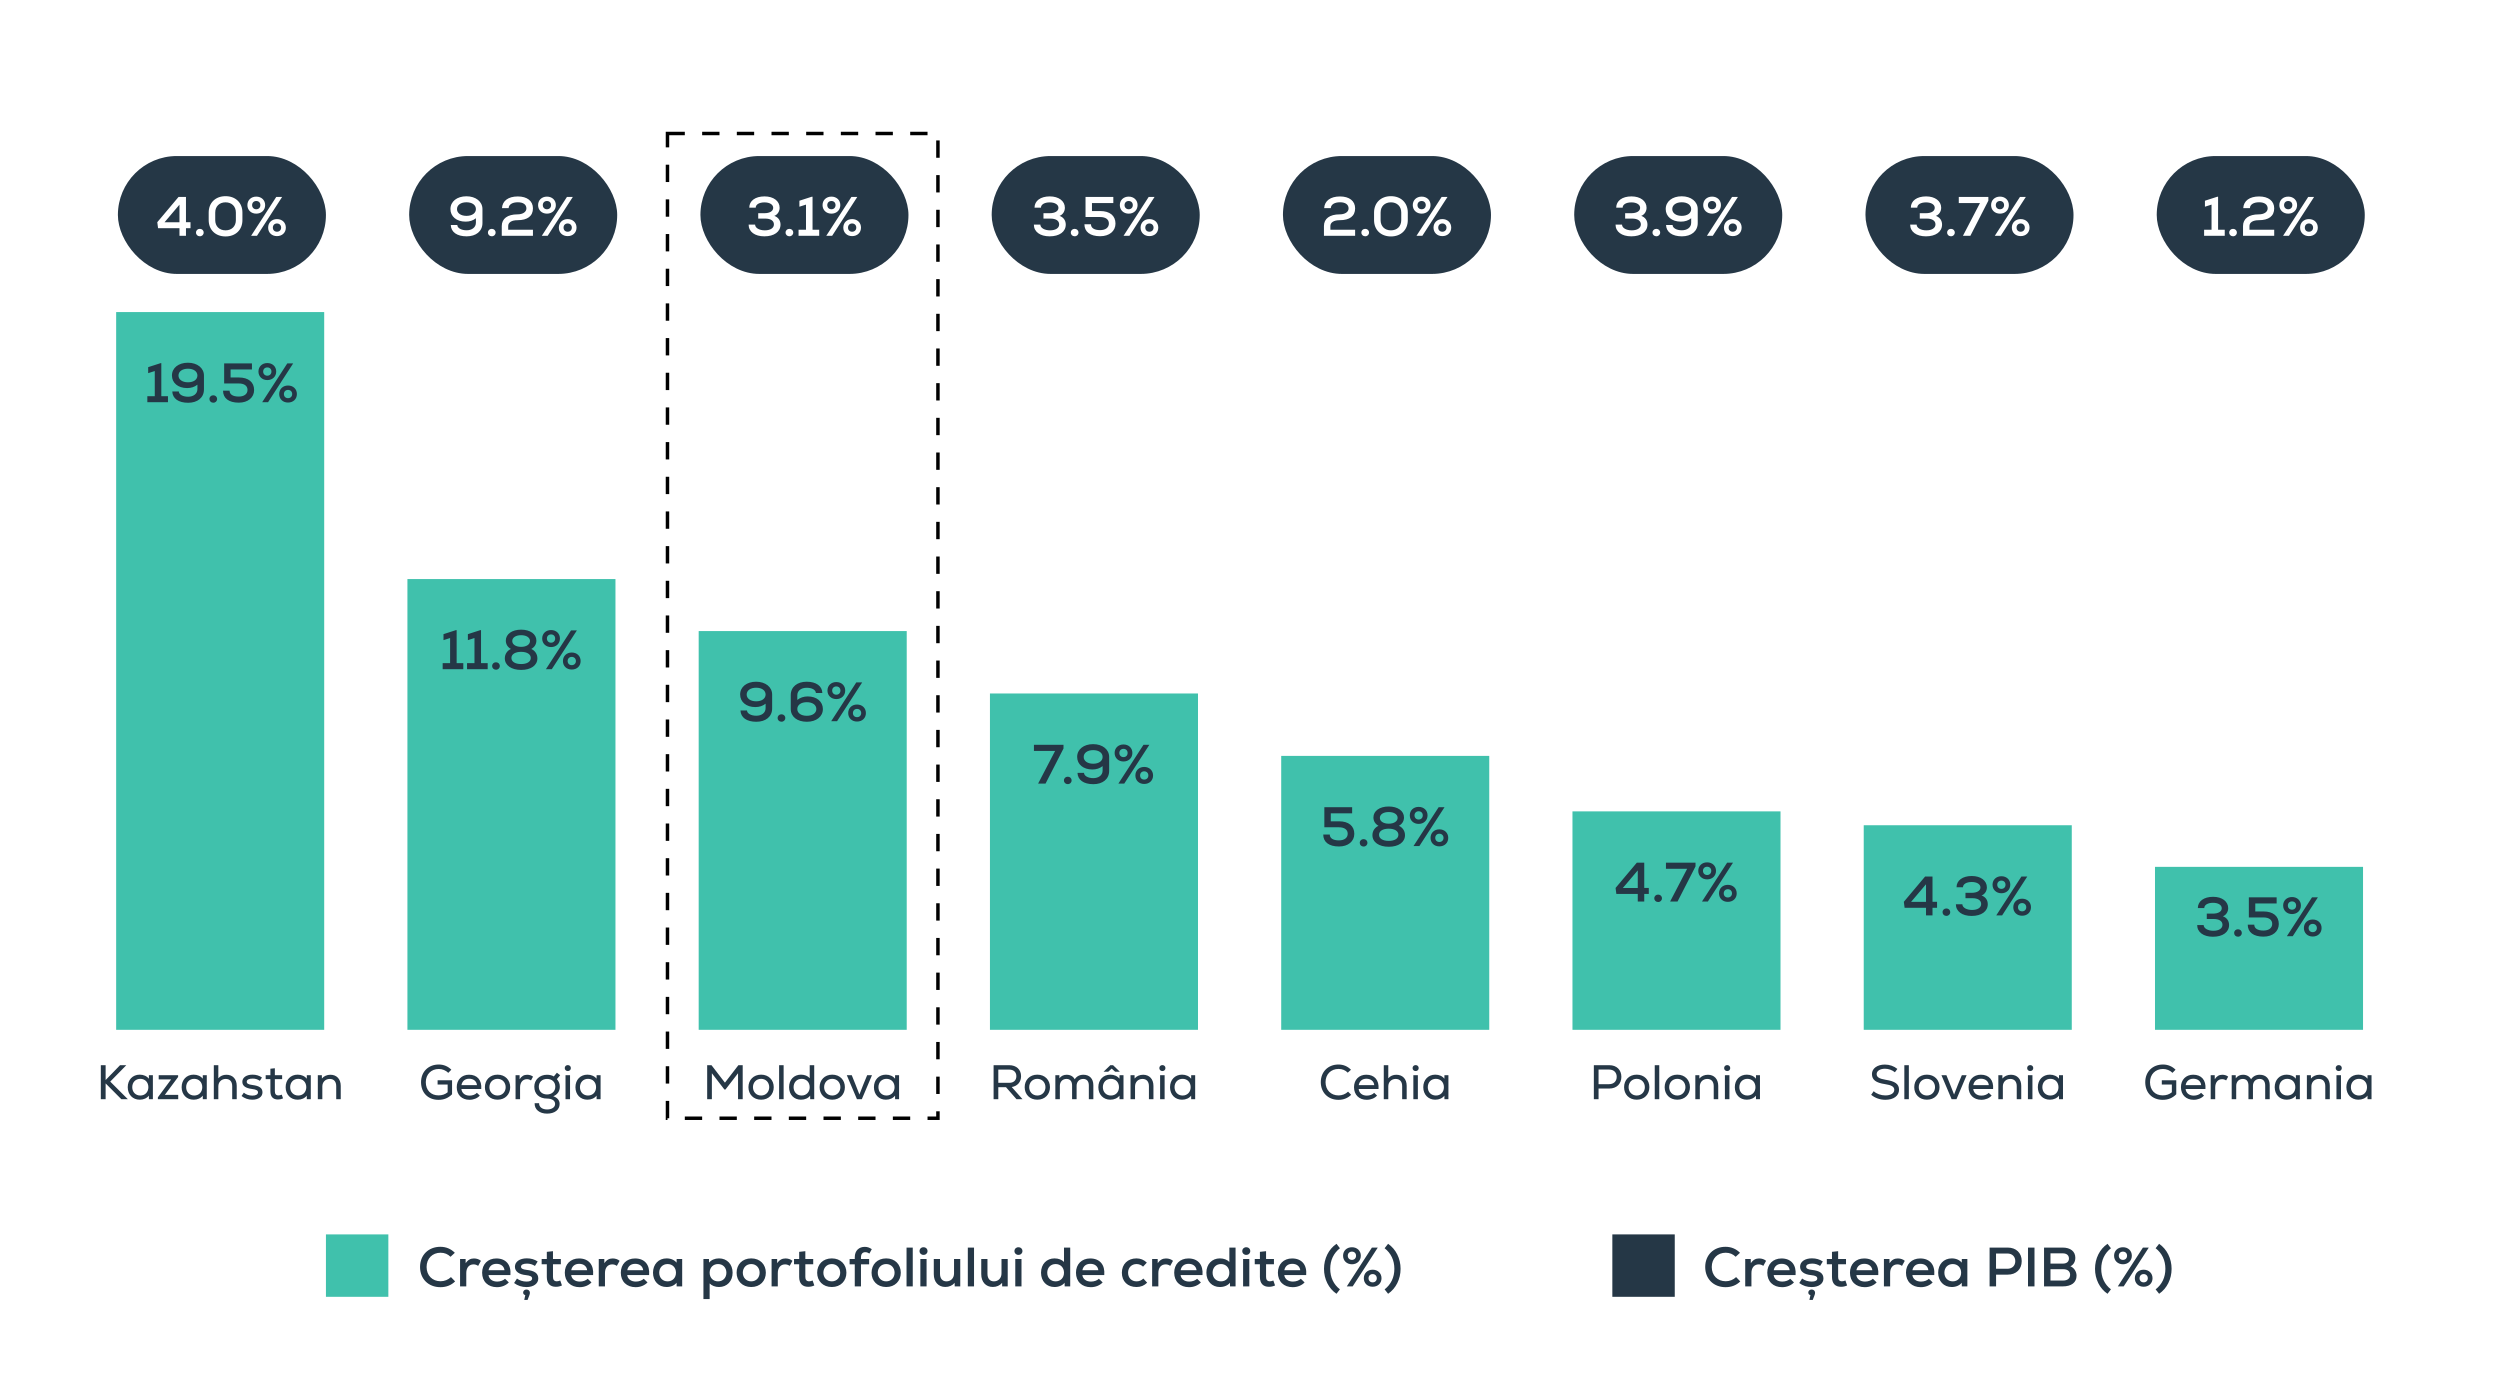 <svg width="721" height="401" viewBox="0 0 721 401" fill="none" xmlns="http://www.w3.org/2000/svg">
<rect width="721" height="401" fill="white"/>
<rect width="60" height="207" transform="translate(33.5 90)" fill="#40C1AC"/>
<path d="M46.524 114.256H48.444V116H42.492V114.256H44.636V107.008L42.732 107.616V105.888L46.3 104.736H46.524V114.256ZM54.196 104.608C56.9 104.608 58.82 106.144 58.82 108.304V112.32C58.82 114.704 56.948 116.16 54.26 116.16C51.476 116.16 49.764 114.944 49.684 112.896H51.572C51.572 113.76 52.724 114.416 54.244 114.416C55.7 114.416 56.932 113.648 56.932 112.224V110.944C56.116 111.6 55.14 111.92 53.956 111.92C51.364 111.92 49.588 110.448 49.588 108.288C49.588 106.112 51.476 104.608 54.196 104.608ZM54.212 110.256C55.844 110.256 56.932 109.472 56.932 108.304C56.932 107.12 55.844 106.336 54.212 106.336C52.58 106.336 51.476 107.12 51.476 108.304C51.476 109.472 52.58 110.256 54.212 110.256ZM61.507 116.144C60.867 116.144 60.403 115.696 60.403 115.072C60.403 114.448 60.867 114 61.507 114C62.147 114 62.611 114.448 62.611 115.072C62.611 115.696 62.147 116.144 61.507 116.144ZM68.869 108.864C71.653 108.864 73.285 110.208 73.285 112.48C73.285 114.656 71.509 116.128 68.869 116.128C65.989 116.128 64.325 114.864 64.325 112.672H66.213C66.213 113.76 67.173 114.368 68.853 114.368C70.421 114.368 71.381 113.632 71.381 112.448C71.381 111.28 70.453 110.592 68.869 110.592H64.645V104.8H72.661V106.56H66.501V108.864H68.869ZM77.097 109.616C75.609 109.616 74.537 108.592 74.537 107.152C74.537 105.712 75.609 104.704 77.097 104.704C78.585 104.704 79.657 105.712 79.657 107.152C79.657 108.592 78.585 109.616 77.097 109.616ZM75.609 116L82.857 104.8H84.553L77.305 116H75.609ZM77.097 108.352C77.801 108.352 78.281 107.856 78.281 107.152C78.281 106.448 77.801 105.968 77.097 105.968C76.393 105.968 75.897 106.448 75.897 107.152C75.897 107.856 76.393 108.352 77.097 108.352ZM83.065 116.096C81.577 116.096 80.521 115.088 80.521 113.648C80.521 112.208 81.577 111.184 83.065 111.184C84.569 111.184 85.625 112.208 85.625 113.648C85.625 115.088 84.569 116.096 83.065 116.096ZM83.065 114.832C83.769 114.832 84.265 114.352 84.265 113.648C84.265 112.944 83.769 112.448 83.065 112.448C82.361 112.448 81.881 112.944 81.881 113.648C81.881 114.352 82.361 114.832 83.065 114.832Z" fill="#253746"/>
<path d="M36.86 317H34.984L30.462 312.45V317H29.076V307.2H30.462V311.484L34.62 307.2H36.426L31.792 311.932L36.86 317ZM42.943 310.084H44.091V317H42.943L42.929 315.978C42.383 316.706 41.431 317.154 40.297 317.154C38.267 317.154 36.839 315.67 36.839 313.542C36.839 311.414 38.267 309.93 40.297 309.93C41.431 309.93 42.383 310.378 42.929 311.106L42.943 310.084ZM40.465 315.95C41.837 315.95 42.789 314.956 42.789 313.542C42.789 312.128 41.837 311.134 40.465 311.134C39.107 311.134 38.141 312.128 38.141 313.542C38.141 314.956 39.107 315.95 40.465 315.95ZM47.533 315.768H51.397V317H45.531V316.468L49.353 311.302H45.769V310.084H51.369V310.602L47.533 315.768ZM58.488 310.084H59.636V317H58.488L58.474 315.978C57.928 316.706 56.976 317.154 55.842 317.154C53.812 317.154 52.384 315.67 52.384 313.542C52.384 311.414 53.812 309.93 55.842 309.93C56.976 309.93 57.928 310.378 58.474 311.106L58.488 310.084ZM56.01 315.95C57.382 315.95 58.334 314.956 58.334 313.542C58.334 312.128 57.382 311.134 56.01 311.134C54.652 311.134 53.686 312.128 53.686 313.542C53.686 314.956 54.652 315.95 56.01 315.95ZM65.304 309.958C67.124 309.958 68.272 311.204 68.272 313.164V317H66.97V313.248C66.97 311.918 66.284 311.162 65.108 311.162C63.848 311.162 62.966 312.072 62.966 313.318V317H61.664V307.2H62.966V310.98C63.54 310.308 64.338 309.958 65.304 309.958ZM72.772 317.154C71.596 317.154 70.559 316.79 69.663 316.09L70.322 315.124C70.924 315.656 71.834 315.978 72.799 315.978C73.793 315.978 74.409 315.628 74.409 315.04C74.409 314.48 73.919 314.214 72.674 314.06C70.811 313.836 69.888 313.15 69.888 311.988C69.888 310.756 71.064 309.93 72.828 309.93C73.877 309.93 74.76 310.196 75.543 310.756L74.942 311.708C74.311 311.26 73.639 311.064 72.883 311.064C71.763 311.064 71.162 311.386 71.162 311.974C71.162 312.492 71.609 312.758 72.785 312.912C74.844 313.178 75.698 313.794 75.698 315.054C75.698 316.3 74.522 317.154 72.772 317.154ZM81.255 315.698L81.633 316.776C81.129 317 80.681 317.098 80.163 317.098C78.707 317.098 77.98 316.258 77.98 314.704V311.218H76.621V310.084H77.98V308.222L79.267 308.082V310.084H81.368V311.218H79.267V314.704C79.267 315.474 79.561 315.922 80.317 315.922C80.612 315.922 80.962 315.824 81.255 315.698ZM88.484 310.084H89.632V317H88.484L88.47 315.978C87.924 316.706 86.972 317.154 85.838 317.154C83.808 317.154 82.38 315.67 82.38 313.542C82.38 311.414 83.808 309.93 85.838 309.93C86.972 309.93 87.924 310.378 88.47 311.106L88.484 310.084ZM86.006 315.95C87.378 315.95 88.33 314.956 88.33 313.542C88.33 312.128 87.378 311.134 86.006 311.134C84.648 311.134 83.682 312.128 83.682 313.542C83.682 314.956 84.648 315.95 86.006 315.95ZM95.3 309.958C97.092 309.958 98.268 311.204 98.268 313.164V317H96.966V313.248C96.966 311.918 96.28 311.162 95.104 311.162C93.844 311.162 92.962 312.072 92.962 313.318V317H91.66V310.084H92.822L92.836 311.05C93.424 310.336 94.292 309.958 95.3 309.958Z" fill="#253746"/>
<rect width="60" height="130" transform="translate(117.5 167)" fill="#40C1AC"/>
<path d="M131.696 191.256H133.616V193H127.664V191.256H129.808V184.008L127.904 184.616V182.888L131.472 181.736H131.696V191.256ZM138.727 191.256H140.647V193H134.695V191.256H136.839V184.008L134.935 184.616V182.888L138.503 181.736H138.727V191.256ZM143.039 193.144C142.399 193.144 141.935 192.696 141.935 192.072C141.935 191.448 142.399 191 143.039 191C143.679 191 144.143 191.448 144.143 192.072C144.143 192.696 143.679 193.144 143.039 193.144ZM153.221 187.16C154.293 187.64 154.981 188.648 154.981 189.864C154.981 191.896 153.125 193.208 150.293 193.208C147.461 193.208 145.589 191.88 145.589 189.864C145.589 188.648 146.277 187.64 147.349 187.16C146.453 186.68 145.877 185.848 145.877 184.744C145.877 182.872 147.653 181.592 150.293 181.592C152.917 181.592 154.693 182.872 154.693 184.744C154.693 185.848 154.117 186.664 153.221 187.16ZM150.293 183.192C148.757 183.192 147.733 183.864 147.733 184.872C147.733 185.864 148.757 186.552 150.293 186.552C151.813 186.552 152.853 185.864 152.853 184.872C152.853 183.864 151.813 183.192 150.293 183.192ZM150.293 191.512C151.989 191.512 153.077 190.84 153.077 189.752C153.077 188.68 151.989 187.992 150.293 187.992C148.581 187.992 147.493 188.68 147.493 189.752C147.493 190.84 148.581 191.512 150.293 191.512ZM158.925 186.616C157.437 186.616 156.365 185.592 156.365 184.152C156.365 182.712 157.437 181.704 158.925 181.704C160.413 181.704 161.485 182.712 161.485 184.152C161.485 185.592 160.413 186.616 158.925 186.616ZM157.437 193L164.685 181.8H166.381L159.133 193H157.437ZM158.925 185.352C159.629 185.352 160.109 184.856 160.109 184.152C160.109 183.448 159.629 182.968 158.925 182.968C158.221 182.968 157.725 183.448 157.725 184.152C157.725 184.856 158.221 185.352 158.925 185.352ZM164.893 193.096C163.405 193.096 162.349 192.088 162.349 190.648C162.349 189.208 163.405 188.184 164.893 188.184C166.397 188.184 167.453 189.208 167.453 190.648C167.453 192.088 166.397 193.096 164.893 193.096ZM164.893 191.832C165.597 191.832 166.093 191.352 166.093 190.648C166.093 189.944 165.597 189.448 164.893 189.448C164.189 189.448 163.709 189.944 163.709 190.648C163.709 191.352 164.189 191.832 164.893 191.832Z" fill="#253746"/>
<path d="M126.203 311.554V312.786H129.101V315.012C128.345 315.628 127.505 315.908 126.469 315.908C124.257 315.908 122.801 314.41 122.801 312.1C122.801 309.846 124.341 308.292 126.553 308.292C127.561 308.292 128.583 308.698 129.283 309.412L130.165 308.502C129.213 307.536 127.939 307.004 126.553 307.004C123.529 307.004 121.429 309.104 121.429 312.1C121.429 315.152 123.445 317.196 126.469 317.196C128.023 317.196 129.283 316.678 130.375 315.586V311.554H126.203ZM135.264 309.944C133.15 309.944 131.722 311.414 131.722 313.542C131.722 315.74 133.178 317.182 135.404 317.182C136.594 317.182 137.714 316.72 138.372 315.964L137.532 315.166C137.126 315.656 136.272 315.978 135.432 315.978C134.102 315.978 133.192 315.25 133.066 314.06H138.792C138.988 311.512 137.644 309.944 135.264 309.944ZM135.306 311.106C136.594 311.106 137.448 311.834 137.56 312.954H133.08C133.29 311.792 134.088 311.106 135.306 311.106ZM143.497 317.154C145.695 317.154 147.137 315.6 147.137 313.542C147.137 311.484 145.695 309.93 143.497 309.93C141.285 309.93 139.843 311.484 139.843 313.542C139.843 315.6 141.285 317.154 143.497 317.154ZM143.497 315.95C142.069 315.95 141.145 314.858 141.145 313.542C141.145 312.226 142.069 311.134 143.497 311.134C144.911 311.134 145.835 312.226 145.835 313.542C145.835 314.858 144.911 315.95 143.497 315.95ZM152.032 309.958C151.108 309.958 150.408 310.378 149.862 311.246L149.848 310.084H148.686V317H149.988V313.598C149.988 312.17 150.772 311.232 151.962 311.232C152.382 311.232 152.746 311.344 153.138 311.596L153.726 310.504C153.32 310.168 152.69 309.958 152.032 309.958ZM161.453 313.402C161.453 312.576 161.215 311.946 160.599 311.218L161.551 310.098L160.613 309.37L159.717 310.448C159.213 310.126 158.527 309.958 157.757 309.958C155.643 309.958 154.089 311.414 154.089 313.402C154.089 315.502 155.531 316.832 157.799 316.832C159.213 316.832 160.095 317.434 160.095 318.372C160.095 319.338 159.171 319.968 157.771 319.968C156.371 319.968 155.433 319.24 155.475 318.162H154.187C154.117 319.954 155.573 321.172 157.771 321.172C159.969 321.172 161.397 320.066 161.397 318.372C161.397 317.336 160.739 316.552 159.563 316.16C160.767 315.684 161.453 314.704 161.453 313.402ZM157.771 315.642C156.343 315.642 155.391 314.746 155.391 313.402C155.391 312.072 156.357 311.162 157.771 311.162C159.213 311.162 160.151 312.058 160.151 313.402C160.151 314.718 159.171 315.642 157.771 315.642ZM163.754 308.894C164.272 308.894 164.636 308.53 164.636 308.04C164.636 307.536 164.272 307.172 163.754 307.172C163.25 307.172 162.872 307.536 162.872 308.04C162.872 308.53 163.25 308.894 163.754 308.894ZM163.096 317H164.398V310.084H163.096V317ZM172.06 310.084L172.046 311.106C171.5 310.378 170.548 309.93 169.414 309.93C167.384 309.93 165.956 311.414 165.956 313.542C165.956 315.67 167.384 317.154 169.414 317.154C170.548 317.154 171.5 316.706 172.046 315.978L172.06 317H173.208V310.084H172.06ZM169.582 315.95C168.224 315.95 167.258 314.956 167.258 313.542C167.258 312.128 168.224 311.134 169.582 311.134C170.954 311.134 171.906 312.128 171.906 313.542C171.906 314.956 170.954 315.95 169.582 315.95Z" fill="#253746"/>
<rect width="60" height="115" transform="translate(201.5 182)" fill="#40C1AC"/>
<path d="M218.063 196.608C220.767 196.608 222.687 198.144 222.687 200.304V204.32C222.687 206.704 220.815 208.16 218.127 208.16C215.343 208.16 213.631 206.944 213.551 204.896H215.439C215.439 205.76 216.591 206.416 218.111 206.416C219.567 206.416 220.799 205.648 220.799 204.224V202.944C219.983 203.6 219.007 203.92 217.823 203.92C215.231 203.92 213.455 202.448 213.455 200.288C213.455 198.112 215.343 196.608 218.063 196.608ZM218.079 202.256C219.711 202.256 220.799 201.472 220.799 200.304C220.799 199.12 219.711 198.336 218.079 198.336C216.447 198.336 215.343 199.12 215.343 200.304C215.343 201.472 216.447 202.256 218.079 202.256ZM225.375 208.144C224.735 208.144 224.271 207.696 224.271 207.072C224.271 206.448 224.735 206 225.375 206C226.015 206 226.479 206.448 226.479 207.072C226.479 207.696 226.015 208.144 225.375 208.144ZM232.951 200.848C235.543 200.848 237.319 202.336 237.319 204.496C237.319 206.656 235.431 208.16 232.711 208.16C229.895 208.16 228.055 206.704 228.055 204.464V200.448C228.055 198.128 229.879 196.608 232.647 196.608C235.383 196.608 237.111 197.856 237.159 199.856H235.303C235.255 198.96 234.183 198.352 232.679 198.352C231.031 198.352 229.943 199.2 229.943 200.512V201.856C230.759 201.2 231.799 200.848 232.951 200.848ZM232.695 206.432C234.343 206.432 235.431 205.648 235.431 204.48C235.431 203.296 234.343 202.512 232.695 202.512C231.031 202.512 229.943 203.296 229.943 204.48C229.943 205.664 231.031 206.432 232.695 206.432ZM241.198 201.616C239.71 201.616 238.638 200.592 238.638 199.152C238.638 197.712 239.71 196.704 241.198 196.704C242.686 196.704 243.758 197.712 243.758 199.152C243.758 200.592 242.686 201.616 241.198 201.616ZM239.71 208L246.958 196.8H248.654L241.406 208H239.71ZM241.198 200.352C241.902 200.352 242.382 199.856 242.382 199.152C242.382 198.448 241.902 197.968 241.198 197.968C240.494 197.968 239.998 198.448 239.998 199.152C239.998 199.856 240.494 200.352 241.198 200.352ZM247.166 208.096C245.678 208.096 244.622 207.088 244.622 205.648C244.622 204.208 245.678 203.184 247.166 203.184C248.67 203.184 249.726 204.208 249.726 205.648C249.726 207.088 248.67 208.096 247.166 208.096ZM247.166 206.832C247.87 206.832 248.366 206.352 248.366 205.648C248.366 204.944 247.87 204.448 247.166 204.448C246.462 204.448 245.982 204.944 245.982 205.648C245.982 206.352 246.462 206.832 247.166 206.832Z" fill="#253746"/>
<path d="M212.949 307.2L209.071 312.24L205.193 307.2H203.947V317H205.305V309.524L208.917 314.214H209.225L212.851 309.524V317H214.195V307.2H212.949ZM219.506 317.154C221.704 317.154 223.146 315.6 223.146 313.542C223.146 311.484 221.704 309.93 219.506 309.93C217.294 309.93 215.852 311.484 215.852 313.542C215.852 315.6 217.294 317.154 219.506 317.154ZM219.506 315.95C218.078 315.95 217.154 314.858 217.154 313.542C217.154 312.226 218.078 311.134 219.506 311.134C220.92 311.134 221.844 312.226 221.844 313.542C221.844 314.858 220.92 315.95 219.506 315.95ZM224.695 317H225.997V307.2H224.695V317ZM233.519 307.2V310.952C232.973 310.308 232.063 309.93 230.999 309.93C229.011 309.93 227.569 311.358 227.569 313.542C227.569 315.726 229.011 317.154 230.999 317.154C232.147 317.154 233.113 316.706 233.645 315.978L233.659 317H234.821V307.2H233.519ZM231.195 315.95C229.837 315.95 228.871 314.956 228.871 313.542C228.871 312.128 229.837 311.134 231.195 311.134C232.553 311.134 233.519 312.128 233.519 313.542C233.519 314.956 232.553 315.95 231.195 315.95ZM240.027 317.154C242.225 317.154 243.667 315.6 243.667 313.542C243.667 311.484 242.225 309.93 240.027 309.93C237.815 309.93 236.373 311.484 236.373 313.542C236.373 315.6 237.815 317.154 240.027 317.154ZM240.027 315.95C238.599 315.95 237.675 314.858 237.675 313.542C237.675 312.226 238.599 311.134 240.027 311.134C241.441 311.134 242.365 312.226 242.365 313.542C242.365 314.858 241.441 315.95 240.027 315.95ZM250.095 310.084L249.045 312.618L247.855 315.656L246.665 312.618L245.643 310.084H244.215L247.141 317H248.555L251.481 310.084H250.095ZM258.145 310.084L258.131 311.106C257.585 310.378 256.633 309.93 255.499 309.93C253.469 309.93 252.041 311.414 252.041 313.542C252.041 315.67 253.469 317.154 255.499 317.154C256.633 317.154 257.585 316.706 258.131 315.978L258.145 317H259.293V310.084H258.145ZM255.667 315.95C254.309 315.95 253.343 314.956 253.343 313.542C253.343 312.128 254.309 311.134 255.667 311.134C257.039 311.134 257.991 312.128 257.991 313.542C257.991 314.956 257.039 315.95 255.667 315.95Z" fill="#253746"/>
<rect width="60" height="97" transform="translate(285.5 200)" fill="#40C1AC"/>
<path d="M298.186 214.8H306.714V215.872L301.53 226H299.386L304.298 216.56H298.186V214.8ZM307.945 226.144C307.305 226.144 306.841 225.696 306.841 225.072C306.841 224.448 307.305 224 307.945 224C308.585 224 309.049 224.448 309.049 225.072C309.049 225.696 308.585 226.144 307.945 226.144ZM315.258 214.608C317.962 214.608 319.882 216.144 319.882 218.304V222.32C319.882 224.704 318.01 226.16 315.322 226.16C312.538 226.16 310.826 224.944 310.746 222.896H312.634C312.634 223.76 313.786 224.416 315.306 224.416C316.762 224.416 317.994 223.648 317.994 222.224V220.944C317.178 221.6 316.202 221.92 315.018 221.92C312.426 221.92 310.65 220.448 310.65 218.288C310.65 216.112 312.538 214.608 315.258 214.608ZM315.274 220.256C316.906 220.256 317.994 219.472 317.994 218.304C317.994 217.12 316.906 216.336 315.274 216.336C313.642 216.336 312.538 217.12 312.538 218.304C312.538 219.472 313.642 220.256 315.274 220.256ZM324.018 219.616C322.53 219.616 321.458 218.592 321.458 217.152C321.458 215.712 322.53 214.704 324.018 214.704C325.506 214.704 326.578 215.712 326.578 217.152C326.578 218.592 325.506 219.616 324.018 219.616ZM322.53 226L329.778 214.8H331.474L324.226 226H322.53ZM324.018 218.352C324.722 218.352 325.202 217.856 325.202 217.152C325.202 216.448 324.722 215.968 324.018 215.968C323.314 215.968 322.818 216.448 322.818 217.152C322.818 217.856 323.314 218.352 324.018 218.352ZM329.986 226.096C328.498 226.096 327.442 225.088 327.442 223.648C327.442 222.208 328.498 221.184 329.986 221.184C331.49 221.184 332.546 222.208 332.546 223.648C332.546 225.088 331.49 226.096 329.986 226.096ZM329.986 224.832C330.69 224.832 331.186 224.352 331.186 223.648C331.186 222.944 330.69 222.448 329.986 222.448C329.282 222.448 328.802 222.944 328.802 223.648C328.802 224.352 329.282 224.832 329.986 224.832Z" fill="#253746"/>
<path d="M293.146 317L290.136 313.556H287.91V317H286.552V307.2H291.06C293.118 307.2 294.476 308.46 294.476 310.378C294.476 312.058 293.426 313.234 291.788 313.5L294.882 317H293.146ZM291.088 308.474H287.91V312.282H291.088C292.348 312.282 293.118 311.554 293.118 310.378C293.118 309.216 292.348 308.474 291.088 308.474ZM299.172 317.154C296.96 317.154 295.518 315.6 295.518 313.542C295.518 311.484 296.96 309.93 299.172 309.93C301.37 309.93 302.812 311.484 302.812 313.542C302.812 315.6 301.37 317.154 299.172 317.154ZM299.172 315.95C300.586 315.95 301.51 314.858 301.51 313.542C301.51 312.226 300.586 311.134 299.172 311.134C297.744 311.134 296.82 312.226 296.82 313.542C296.82 314.858 297.744 315.95 299.172 315.95ZM312.453 309.958C314.231 309.958 315.323 311.092 315.323 312.982V317H314.021V313.066C314.021 311.834 313.447 311.162 312.397 311.162C311.263 311.162 310.493 311.974 310.493 313.15V317H309.191V313.066C309.191 311.834 308.617 311.162 307.567 311.162C306.447 311.162 305.663 311.974 305.663 313.15V317H304.361V310.084H305.523L305.537 310.98C306.055 310.294 306.755 309.958 307.637 309.958C308.687 309.958 309.541 310.448 309.947 311.274C310.493 310.406 311.361 309.958 312.453 309.958ZM320.614 308.18L319.606 309.09H318.262L320.222 307.2H321.006L322.966 309.09H321.608L320.614 308.18ZM322.868 310.084H324.016V317H322.868L322.854 315.978C322.308 316.706 321.356 317.154 320.222 317.154C318.192 317.154 316.764 315.67 316.764 313.542C316.764 311.414 318.192 309.93 320.222 309.93C321.356 309.93 322.308 310.378 322.854 311.106L322.868 310.084ZM320.39 315.95C321.762 315.95 322.714 314.956 322.714 313.542C322.714 312.128 321.762 311.134 320.39 311.134C319.032 311.134 318.066 312.128 318.066 313.542C318.066 314.956 319.032 315.95 320.39 315.95ZM329.684 309.958C331.476 309.958 332.652 311.204 332.652 313.164V317H331.35V313.248C331.35 311.918 330.664 311.162 329.488 311.162C328.228 311.162 327.346 312.072 327.346 313.318V317H326.044V310.084H327.206L327.22 311.05C327.808 310.336 328.676 309.958 329.684 309.958ZM335.233 308.894C334.729 308.894 334.351 308.53 334.351 308.04C334.351 307.536 334.729 307.172 335.233 307.172C335.751 307.172 336.115 307.536 336.115 308.04C336.115 308.53 335.751 308.894 335.233 308.894ZM334.575 317V310.084H335.877V317H334.575ZM343.54 310.084H344.688V317H343.54L343.526 315.978C342.98 316.706 342.028 317.154 340.894 317.154C338.864 317.154 337.436 315.67 337.436 313.542C337.436 311.414 338.864 309.93 340.894 309.93C342.028 309.93 342.98 310.378 343.526 311.106L343.54 310.084ZM341.062 315.95C342.434 315.95 343.386 314.956 343.386 313.542C343.386 312.128 342.434 311.134 341.062 311.134C339.704 311.134 338.738 312.128 338.738 313.542C338.738 314.956 339.704 315.95 341.062 315.95Z" fill="#253746"/>
<rect width="60" height="79" transform="translate(369.5 218)" fill="#40C1AC"/>
<path d="M386.165 236.864C388.949 236.864 390.581 238.208 390.581 240.48C390.581 242.656 388.805 244.128 386.165 244.128C383.285 244.128 381.621 242.864 381.621 240.672H383.509C383.509 241.76 384.469 242.368 386.149 242.368C387.717 242.368 388.677 241.632 388.677 240.448C388.677 239.28 387.749 238.592 386.165 238.592H381.941V232.8H389.957V234.56H383.797V236.864H386.165ZM393.257 244.144C392.617 244.144 392.153 243.696 392.153 243.072C392.153 242.448 392.617 242 393.257 242C393.897 242 394.361 242.448 394.361 243.072C394.361 243.696 393.897 244.144 393.257 244.144ZM403.44 238.16C404.512 238.64 405.2 239.648 405.2 240.864C405.2 242.896 403.344 244.208 400.512 244.208C397.68 244.208 395.808 242.88 395.808 240.864C395.808 239.648 396.496 238.64 397.568 238.16C396.672 237.68 396.096 236.848 396.096 235.744C396.096 233.872 397.872 232.592 400.512 232.592C403.136 232.592 404.912 233.872 404.912 235.744C404.912 236.848 404.336 237.664 403.44 238.16ZM400.512 234.192C398.976 234.192 397.952 234.864 397.952 235.872C397.952 236.864 398.976 237.552 400.512 237.552C402.032 237.552 403.072 236.864 403.072 235.872C403.072 234.864 402.032 234.192 400.512 234.192ZM400.512 242.512C402.208 242.512 403.296 241.84 403.296 240.752C403.296 239.68 402.208 238.992 400.512 238.992C398.8 238.992 397.712 239.68 397.712 240.752C397.712 241.84 398.8 242.512 400.512 242.512ZM409.143 237.616C407.655 237.616 406.583 236.592 406.583 235.152C406.583 233.712 407.655 232.704 409.143 232.704C410.631 232.704 411.703 233.712 411.703 235.152C411.703 236.592 410.631 237.616 409.143 237.616ZM407.655 244L414.903 232.8H416.599L409.351 244H407.655ZM409.143 236.352C409.847 236.352 410.327 235.856 410.327 235.152C410.327 234.448 409.847 233.968 409.143 233.968C408.439 233.968 407.943 234.448 407.943 235.152C407.943 235.856 408.439 236.352 409.143 236.352ZM415.111 244.096C413.623 244.096 412.567 243.088 412.567 241.648C412.567 240.208 413.623 239.184 415.111 239.184C416.615 239.184 417.671 240.208 417.671 241.648C417.671 243.088 416.615 244.096 415.111 244.096ZM415.111 242.832C415.815 242.832 416.311 242.352 416.311 241.648C416.311 240.944 415.815 240.448 415.111 240.448C414.407 240.448 413.927 240.944 413.927 241.648C413.927 242.352 414.407 242.832 415.111 242.832Z" fill="#253746"/>
<path d="M386.011 317.196C383.015 317.196 380.915 315.082 380.915 312.1C380.915 309.118 383.015 307.004 386.011 307.004C387.411 307.004 388.657 307.522 389.623 308.516L388.685 309.356C387.999 308.642 387.103 308.278 386.053 308.278C383.827 308.278 382.287 309.832 382.287 312.1C382.287 314.368 383.827 315.922 386.053 315.922C387.075 315.922 388.069 315.53 388.783 314.83L389.679 315.74C388.713 316.692 387.467 317.196 386.011 317.196ZM394.038 309.944C396.418 309.944 397.762 311.512 397.566 314.06H391.84C391.966 315.25 392.876 315.978 394.206 315.978C395.046 315.978 395.9 315.656 396.306 315.166L397.146 315.964C396.488 316.72 395.368 317.182 394.178 317.182C391.952 317.182 390.496 315.74 390.496 313.542C390.496 311.414 391.924 309.944 394.038 309.944ZM394.08 311.106C392.862 311.106 392.064 311.792 391.854 312.954H396.334C396.222 311.834 395.368 311.106 394.08 311.106ZM402.719 309.958C404.539 309.958 405.687 311.204 405.687 313.164V317H404.385V313.248C404.385 311.918 403.699 311.162 402.523 311.162C401.263 311.162 400.381 312.072 400.381 313.318V317H399.079V307.2H400.381V310.98C400.955 310.308 401.753 309.958 402.719 309.958ZM408.269 308.894C407.765 308.894 407.387 308.53 407.387 308.04C407.387 307.536 407.765 307.172 408.269 307.172C408.787 307.172 409.151 307.536 409.151 308.04C409.151 308.53 408.787 308.894 408.269 308.894ZM407.611 317V310.084H408.913V317H407.611ZM416.575 310.084H417.723V317H416.575L416.561 315.978C416.015 316.706 415.063 317.154 413.929 317.154C411.899 317.154 410.471 315.67 410.471 313.542C410.471 311.414 411.899 309.93 413.929 309.93C415.063 309.93 416.015 310.378 416.561 311.106L416.575 310.084ZM414.097 315.95C415.469 315.95 416.421 314.956 416.421 313.542C416.421 312.128 415.469 311.134 414.097 311.134C412.739 311.134 411.773 312.128 411.773 313.542C411.773 314.956 412.739 315.95 414.097 315.95Z" fill="#253746"/>
<rect width="60" height="63" transform="translate(453.5 234)" fill="#40C1AC"/>
<path d="M475.514 256.08V257.808H474.202V260H472.33V257.808H466.154L465.93 256.08L472.058 248.8H474.202V256.08H475.514ZM472.33 251.024L468.026 256.096H472.33V251.024ZM478.203 260.144C477.563 260.144 477.099 259.696 477.099 259.072C477.099 258.448 477.563 258 478.203 258C478.843 258 479.307 258.448 479.307 259.072C479.307 259.696 478.843 260.144 478.203 260.144ZM480.46 248.8H488.988V249.872L483.804 260H481.66L486.572 250.56H480.46V248.8ZM492.339 253.616C490.851 253.616 489.779 252.592 489.779 251.152C489.779 249.712 490.851 248.704 492.339 248.704C493.827 248.704 494.899 249.712 494.899 251.152C494.899 252.592 493.827 253.616 492.339 253.616ZM490.851 260L498.099 248.8H499.795L492.547 260H490.851ZM492.339 252.352C493.043 252.352 493.523 251.856 493.523 251.152C493.523 250.448 493.043 249.968 492.339 249.968C491.635 249.968 491.139 250.448 491.139 251.152C491.139 251.856 491.635 252.352 492.339 252.352ZM498.307 260.096C496.819 260.096 495.763 259.088 495.763 257.648C495.763 256.208 496.819 255.184 498.307 255.184C499.811 255.184 500.867 256.208 500.867 257.648C500.867 259.088 499.811 260.096 498.307 260.096ZM498.307 258.832C499.011 258.832 499.507 258.352 499.507 257.648C499.507 256.944 499.011 256.448 498.307 256.448C497.603 256.448 497.123 256.944 497.123 257.648C497.123 258.352 497.603 258.832 498.307 258.832Z" fill="#253746"/>
<path d="M464.131 307.2C466.245 307.2 467.603 308.558 467.603 310.56C467.603 312.576 466.245 313.934 464.131 313.934H461.023V317H459.665V307.2H464.131ZM464.061 312.674C465.405 312.674 466.259 311.834 466.259 310.56C466.259 309.286 465.405 308.46 464.061 308.46H461.023V312.674H464.061ZM472.039 317.154C469.827 317.154 468.385 315.6 468.385 313.542C468.385 311.484 469.827 309.93 472.039 309.93C474.237 309.93 475.679 311.484 475.679 313.542C475.679 315.6 474.237 317.154 472.039 317.154ZM472.039 315.95C473.453 315.95 474.377 314.858 474.377 313.542C474.377 312.226 473.453 311.134 472.039 311.134C470.611 311.134 469.687 312.226 469.687 313.542C469.687 314.858 470.611 315.95 472.039 315.95ZM477.228 317V307.2H478.53V317H477.228ZM483.742 317.154C481.53 317.154 480.088 315.6 480.088 313.542C480.088 311.484 481.53 309.93 483.742 309.93C485.94 309.93 487.382 311.484 487.382 313.542C487.382 315.6 485.94 317.154 483.742 317.154ZM483.742 315.95C485.156 315.95 486.08 314.858 486.08 313.542C486.08 312.226 485.156 311.134 483.742 311.134C482.314 311.134 481.39 312.226 481.39 313.542C481.39 314.858 482.314 315.95 483.742 315.95ZM492.571 309.958C494.363 309.958 495.539 311.204 495.539 313.164V317H494.237V313.248C494.237 311.918 493.551 311.162 492.375 311.162C491.115 311.162 490.233 312.072 490.233 313.318V317H488.931V310.084H490.093L490.107 311.05C490.695 310.336 491.563 309.958 492.571 309.958ZM498.12 308.894C497.616 308.894 497.238 308.53 497.238 308.04C497.238 307.536 497.616 307.172 498.12 307.172C498.638 307.172 499.002 307.536 499.002 308.04C499.002 308.53 498.638 308.894 498.12 308.894ZM497.462 317V310.084H498.764V317H497.462ZM506.426 310.084H507.574V317H506.426L506.412 315.978C505.866 316.706 504.914 317.154 503.78 317.154C501.75 317.154 500.322 315.67 500.322 313.542C500.322 311.414 501.75 309.93 503.78 309.93C504.914 309.93 505.866 310.378 506.412 311.106L506.426 310.084ZM503.948 315.95C505.32 315.95 506.272 314.956 506.272 313.542C506.272 312.128 505.32 311.134 503.948 311.134C502.59 311.134 501.624 312.128 501.624 313.542C501.624 314.956 502.59 315.95 503.948 315.95Z" fill="#253746"/>
<rect width="60" height="59" transform="translate(537.5 238)" fill="#40C1AC"/>
<path d="M558.647 260.08V261.808H557.335V264H555.463V261.808H549.287L549.063 260.08L555.191 252.8H557.335V260.08H558.647ZM555.463 255.024L551.159 260.096H555.463V255.024ZM561.336 264.144C560.696 264.144 560.232 263.696 560.232 263.072C560.232 262.448 560.696 262 561.336 262C561.976 262 562.44 262.448 562.44 263.072C562.44 263.696 561.976 264.144 561.336 264.144ZM571.481 258.256C572.601 258.656 573.273 259.568 573.273 260.768C573.273 262.832 571.449 264.16 568.617 264.16C565.865 264.16 564.073 262.832 564.073 260.784H565.945C565.945 261.728 567.145 262.432 568.745 262.432C570.297 262.432 571.369 261.792 571.369 260.72C571.369 259.648 570.425 259.04 568.825 259.04H566.841V257.488H568.617C570.153 257.488 571.161 256.896 571.161 255.936C571.161 255.008 570.153 254.368 568.649 254.368C567.129 254.368 566.121 254.976 566.121 255.888H564.265C564.265 253.92 565.993 252.64 568.665 252.64C571.241 252.64 573.017 253.968 573.017 255.92C573.017 256.992 572.377 257.936 571.481 258.256ZM577.206 257.616C575.718 257.616 574.646 256.592 574.646 255.152C574.646 253.712 575.718 252.704 577.206 252.704C578.694 252.704 579.766 253.712 579.766 255.152C579.766 256.592 578.694 257.616 577.206 257.616ZM575.718 264L582.966 252.8H584.662L577.414 264H575.718ZM577.206 256.352C577.91 256.352 578.39 255.856 578.39 255.152C578.39 254.448 577.91 253.968 577.206 253.968C576.502 253.968 576.006 254.448 576.006 255.152C576.006 255.856 576.502 256.352 577.206 256.352ZM583.174 264.096C581.686 264.096 580.63 263.088 580.63 261.648C580.63 260.208 581.686 259.184 583.174 259.184C584.678 259.184 585.734 260.208 585.734 261.648C585.734 263.088 584.678 264.096 583.174 264.096ZM583.174 262.832C583.878 262.832 584.374 262.352 584.374 261.648C584.374 260.944 583.878 260.448 583.174 260.448C582.47 260.448 581.99 260.944 581.99 261.648C581.99 262.352 582.47 262.832 583.174 262.832Z" fill="#253746"/>
<path d="M543.733 317.182C542.235 317.182 540.737 316.664 539.645 315.74L540.373 314.704C541.157 315.446 542.473 315.922 543.733 315.922C545.301 315.922 546.309 315.292 546.309 314.312C546.309 313.416 545.525 312.94 543.635 312.66C540.975 312.268 539.869 311.414 539.869 309.734C539.869 308.152 541.409 307.018 543.607 307.018C544.937 307.018 546.225 307.48 547.205 308.278L546.491 309.244C545.693 308.586 544.643 308.222 543.621 308.222C542.207 308.222 541.227 308.866 541.227 309.762C541.227 310.63 541.955 311.106 543.775 311.4C546.589 311.848 547.681 312.632 547.681 314.27C547.681 316.034 546.127 317.182 543.733 317.182ZM549.21 317V307.2H550.512V317H549.21ZM555.724 317.154C553.512 317.154 552.07 315.6 552.07 313.542C552.07 311.484 553.512 309.93 555.724 309.93C557.922 309.93 559.364 311.484 559.364 313.542C559.364 315.6 557.922 317.154 555.724 317.154ZM555.724 315.95C557.138 315.95 558.062 314.858 558.062 313.542C558.062 312.226 557.138 311.134 555.724 311.134C554.296 311.134 553.372 312.226 553.372 313.542C553.372 314.858 554.296 315.95 555.724 315.95ZM565.792 310.084H567.178L564.252 317H562.838L559.912 310.084H561.34L562.362 312.618L563.552 315.656L564.742 312.618L565.792 310.084ZM571.28 309.944C573.66 309.944 575.004 311.512 574.808 314.06H569.082C569.208 315.25 570.118 315.978 571.448 315.978C572.288 315.978 573.142 315.656 573.548 315.166L574.388 315.964C573.73 316.72 572.61 317.182 571.42 317.182C569.194 317.182 567.738 315.74 567.738 313.542C567.738 311.414 569.166 309.944 571.28 309.944ZM571.322 311.106C570.104 311.106 569.306 311.792 569.096 312.954H573.576C573.464 311.834 572.61 311.106 571.322 311.106ZM579.961 309.958C581.753 309.958 582.929 311.204 582.929 313.164V317H581.627V313.248C581.627 311.918 580.941 311.162 579.765 311.162C578.505 311.162 577.623 312.072 577.623 313.318V317H576.321V310.084H577.483L577.497 311.05C578.085 310.336 578.953 309.958 579.961 309.958ZM585.511 308.894C585.007 308.894 584.629 308.53 584.629 308.04C584.629 307.536 585.007 307.172 585.511 307.172C586.029 307.172 586.393 307.536 586.393 308.04C586.393 308.53 586.029 308.894 585.511 308.894ZM584.853 317V310.084H586.155V317H584.853ZM593.817 310.084H594.965V317H593.817L593.803 315.978C593.257 316.706 592.305 317.154 591.171 317.154C589.141 317.154 587.713 315.67 587.713 313.542C587.713 311.414 589.141 309.93 591.171 309.93C592.305 309.93 593.257 310.378 593.803 311.106L593.817 310.084ZM591.339 315.95C592.711 315.95 593.663 314.956 593.663 313.542C593.663 312.128 592.711 311.134 591.339 311.134C589.981 311.134 589.015 312.128 589.015 313.542C589.015 314.956 589.981 315.95 591.339 315.95Z" fill="#253746"/>
<rect width="60" height="47" transform="translate(621.5 250)" fill="#40C1AC"/>
<path d="M641.074 264.256C642.194 264.656 642.866 265.568 642.866 266.768C642.866 268.832 641.042 270.16 638.21 270.16C635.458 270.16 633.666 268.832 633.666 266.784H635.538C635.538 267.728 636.738 268.432 638.338 268.432C639.89 268.432 640.962 267.792 640.962 266.72C640.962 265.648 640.018 265.04 638.418 265.04H636.434V263.488H638.21C639.746 263.488 640.754 262.896 640.754 261.936C640.754 261.008 639.746 260.368 638.242 260.368C636.722 260.368 635.714 260.976 635.714 261.888H633.858C633.858 259.92 635.586 258.64 638.258 258.64C640.834 258.64 642.61 259.968 642.61 261.92C642.61 262.992 641.97 263.936 641.074 264.256ZM645.429 270.144C644.789 270.144 644.325 269.696 644.325 269.072C644.325 268.448 644.789 268 645.429 268C646.069 268 646.533 268.448 646.533 269.072C646.533 269.696 646.069 270.144 645.429 270.144ZM652.79 262.864C655.574 262.864 657.206 264.208 657.206 266.48C657.206 268.656 655.43 270.128 652.79 270.128C649.91 270.128 648.246 268.864 648.246 266.672H650.134C650.134 267.76 651.094 268.368 652.774 268.368C654.342 268.368 655.302 267.632 655.302 266.448C655.302 265.28 654.374 264.592 652.79 264.592H648.566V258.8H656.582V260.56H650.422V262.864H652.79ZM661.018 263.616C659.53 263.616 658.458 262.592 658.458 261.152C658.458 259.712 659.53 258.704 661.018 258.704C662.506 258.704 663.578 259.712 663.578 261.152C663.578 262.592 662.506 263.616 661.018 263.616ZM659.53 270L666.778 258.8H668.474L661.226 270H659.53ZM661.018 262.352C661.722 262.352 662.202 261.856 662.202 261.152C662.202 260.448 661.722 259.968 661.018 259.968C660.314 259.968 659.818 260.448 659.818 261.152C659.818 261.856 660.314 262.352 661.018 262.352ZM666.986 270.096C665.498 270.096 664.442 269.088 664.442 267.648C664.442 266.208 665.498 265.184 666.986 265.184C668.49 265.184 669.546 266.208 669.546 267.648C669.546 269.088 668.49 270.096 666.986 270.096ZM666.986 268.832C667.69 268.832 668.186 268.352 668.186 267.648C668.186 266.944 667.69 266.448 666.986 266.448C666.282 266.448 665.802 266.944 665.802 267.648C665.802 268.352 666.282 268.832 666.986 268.832Z" fill="#253746"/>
<path d="M623.463 311.554H627.635V315.586C626.543 316.678 625.283 317.196 623.729 317.196C620.705 317.196 618.689 315.152 618.689 312.1C618.689 309.104 620.789 307.004 623.813 307.004C625.199 307.004 626.473 307.536 627.425 308.502L626.543 309.412C625.843 308.698 624.821 308.292 623.813 308.292C621.601 308.292 620.061 309.846 620.061 312.1C620.061 314.41 621.517 315.908 623.729 315.908C624.765 315.908 625.605 315.628 626.361 315.012V312.786H623.463V311.554ZM632.524 309.944C634.904 309.944 636.248 311.512 636.052 314.06H630.326C630.452 315.25 631.362 315.978 632.692 315.978C633.532 315.978 634.386 315.656 634.792 315.166L635.632 315.964C634.974 316.72 633.854 317.182 632.664 317.182C630.438 317.182 628.982 315.74 628.982 313.542C628.982 311.414 630.41 309.944 632.524 309.944ZM632.566 311.106C631.348 311.106 630.55 311.792 630.34 312.954H634.82C634.708 311.834 633.854 311.106 632.566 311.106ZM640.911 309.958C641.569 309.958 642.199 310.168 642.605 310.504L642.017 311.596C641.625 311.344 641.261 311.232 640.841 311.232C639.651 311.232 638.867 312.17 638.867 313.598V317H637.565V310.084H638.727L638.741 311.246C639.287 310.378 639.987 309.958 640.911 309.958ZM651.713 309.958C653.491 309.958 654.583 311.092 654.583 312.982V317H653.281V313.066C653.281 311.834 652.707 311.162 651.657 311.162C650.523 311.162 649.753 311.974 649.753 313.15V317H648.451V313.066C648.451 311.834 647.877 311.162 646.827 311.162C645.707 311.162 644.923 311.974 644.923 313.15V317H643.621V310.084H644.783L644.797 310.98C645.315 310.294 646.015 309.958 646.897 309.958C647.947 309.958 648.801 310.448 649.207 311.274C649.753 310.406 650.621 309.958 651.713 309.958ZM662.129 310.084H663.277V317H662.129L662.115 315.978C661.569 316.706 660.617 317.154 659.483 317.154C657.453 317.154 656.025 315.67 656.025 313.542C656.025 311.414 657.453 309.93 659.483 309.93C660.617 309.93 661.569 310.378 662.115 311.106L662.129 310.084ZM659.651 315.95C661.023 315.95 661.975 314.956 661.975 313.542C661.975 312.128 661.023 311.134 659.651 311.134C658.293 311.134 657.327 312.128 657.327 313.542C657.327 314.956 658.293 315.95 659.651 315.95ZM668.945 309.958C670.737 309.958 671.913 311.204 671.913 313.164V317H670.611V313.248C670.611 311.918 669.925 311.162 668.749 311.162C667.489 311.162 666.607 312.072 666.607 313.318V317H665.305V310.084H666.467L666.481 311.05C667.069 310.336 667.937 309.958 668.945 309.958ZM674.494 308.894C673.99 308.894 673.612 308.53 673.612 308.04C673.612 307.536 673.99 307.172 674.494 307.172C675.012 307.172 675.376 307.536 675.376 308.04C675.376 308.53 675.012 308.894 674.494 308.894ZM673.836 317V310.084H675.138V317H673.836ZM682.8 310.084H683.948V317H682.8L682.786 315.978C682.24 316.706 681.288 317.154 680.154 317.154C678.124 317.154 676.696 315.67 676.696 313.542C676.696 311.414 678.124 309.93 680.154 309.93C681.288 309.93 682.24 310.378 682.786 311.106L682.8 310.084ZM680.322 315.95C681.694 315.95 682.646 314.956 682.646 313.542C682.646 312.128 681.694 311.134 680.322 311.134C678.964 311.134 677.998 312.128 677.998 313.542C677.998 314.956 678.964 315.95 680.322 315.95Z" fill="#253746"/>
<rect x="192.5" y="38.5" width="78" height="284" stroke="black" stroke-dasharray="5 5"/>
<rect x="34" y="45" width="60" height="34" rx="17" fill="#253746"/>
<path d="M54.944 64.08V65.808H53.632V68H51.76V65.808H45.584L45.36 64.08L51.488 56.8H53.632V64.08H54.944ZM51.76 59.024L47.456 64.096H51.76V59.024ZM57.632 68.144C56.992 68.144 56.528 67.696 56.528 67.072C56.528 66.448 56.992 66 57.632 66C58.272 66 58.736 66.448 58.736 67.072C58.736 67.696 58.272 68.144 57.632 68.144ZM65.049 68.192C62.153 68.192 60.185 66.288 60.185 63.488V61.296C60.185 58.48 62.153 56.576 65.049 56.576C67.945 56.576 69.913 58.48 69.913 61.296V63.488C69.913 66.288 67.945 68.192 65.049 68.192ZM65.049 66.432C66.841 66.432 68.025 65.248 68.025 63.488V61.296C68.025 59.536 66.841 58.352 65.049 58.352C63.257 58.352 62.073 59.536 62.073 61.296V63.488C62.073 65.248 63.257 66.432 65.049 66.432ZM73.909 61.616C72.421 61.616 71.349 60.592 71.349 59.152C71.349 57.712 72.421 56.704 73.909 56.704C75.397 56.704 76.469 57.712 76.469 59.152C76.469 60.592 75.397 61.616 73.909 61.616ZM72.421 68L79.669 56.8H81.365L74.117 68H72.421ZM73.909 60.352C74.613 60.352 75.093 59.856 75.093 59.152C75.093 58.448 74.613 57.968 73.909 57.968C73.205 57.968 72.709 58.448 72.709 59.152C72.709 59.856 73.205 60.352 73.909 60.352ZM79.877 68.096C78.389 68.096 77.333 67.088 77.333 65.648C77.333 64.208 78.389 63.184 79.877 63.184C81.381 63.184 82.437 64.208 82.437 65.648C82.437 67.088 81.381 68.096 79.877 68.096ZM79.877 66.832C80.581 66.832 81.077 66.352 81.077 65.648C81.077 64.944 80.581 64.448 79.877 64.448C79.173 64.448 78.693 64.944 78.693 65.648C78.693 66.352 79.173 66.832 79.877 66.832Z" fill="white"/>
<rect x="118" y="45" width="60" height="34" rx="17" fill="#253746"/>
<path d="M134.516 56.608C137.22 56.608 139.14 58.144 139.14 60.304V64.32C139.14 66.704 137.268 68.16 134.58 68.16C131.796 68.16 130.084 66.944 130.004 64.896H131.892C131.892 65.76 133.044 66.416 134.564 66.416C136.02 66.416 137.252 65.648 137.252 64.224V62.944C136.436 63.6 135.46 63.92 134.276 63.92C131.684 63.92 129.908 62.448 129.908 60.288C129.908 58.112 131.796 56.608 134.516 56.608ZM134.532 62.256C136.164 62.256 137.252 61.472 137.252 60.304C137.252 59.12 136.164 58.336 134.532 58.336C132.9 58.336 131.796 59.12 131.796 60.304C131.796 61.472 132.9 62.256 134.532 62.256ZM141.828 68.144C141.188 68.144 140.724 67.696 140.724 67.072C140.724 66.448 141.188 66 141.828 66C142.468 66 142.932 66.448 142.932 67.072C142.932 67.696 142.468 68.144 141.828 68.144ZM146.565 65.184V66.256H153.701V68H144.709V65.184C144.709 63.056 146.373 61.824 149.237 61.824C150.773 61.824 151.813 61.136 151.813 60.112C151.813 58.992 150.901 58.336 149.349 58.336C147.749 58.336 146.725 58.992 146.693 60.016H144.773C144.901 57.904 146.597 56.656 149.349 56.656C152.037 56.656 153.701 57.968 153.701 60.08C153.701 62.32 152.149 63.504 149.253 63.504C147.573 63.504 146.565 64.128 146.565 65.184ZM157.745 61.616C156.257 61.616 155.185 60.592 155.185 59.152C155.185 57.712 156.257 56.704 157.745 56.704C159.233 56.704 160.305 57.712 160.305 59.152C160.305 60.592 159.233 61.616 157.745 61.616ZM156.257 68L163.505 56.8H165.201L157.953 68H156.257ZM157.745 60.352C158.449 60.352 158.929 59.856 158.929 59.152C158.929 58.448 158.449 57.968 157.745 57.968C157.041 57.968 156.545 58.448 156.545 59.152C156.545 59.856 157.041 60.352 157.745 60.352ZM163.713 68.096C162.225 68.096 161.169 67.088 161.169 65.648C161.169 64.208 162.225 63.184 163.713 63.184C165.217 63.184 166.273 64.208 166.273 65.648C166.273 67.088 165.217 68.096 163.713 68.096ZM163.713 66.832C164.417 66.832 164.913 66.352 164.913 65.648C164.913 64.944 164.417 64.448 163.713 64.448C163.009 64.448 162.529 64.944 162.529 65.648C162.529 66.352 163.009 66.832 163.713 66.832Z" fill="white"/>
<rect x="202" y="45" width="60" height="34" rx="17" fill="#253746"/>
<path d="M223.309 62.256C224.429 62.656 225.101 63.568 225.101 64.768C225.101 66.832 223.277 68.16 220.445 68.16C217.693 68.16 215.901 66.832 215.901 64.784H217.773C217.773 65.728 218.973 66.432 220.573 66.432C222.125 66.432 223.197 65.792 223.197 64.72C223.197 63.648 222.253 63.04 220.653 63.04H218.669V61.488H220.445C221.981 61.488 222.989 60.896 222.989 59.936C222.989 59.008 221.981 58.368 220.477 58.368C218.957 58.368 217.949 58.976 217.949 59.888H216.093C216.093 57.92 217.821 56.64 220.493 56.64C223.069 56.64 224.845 57.968 224.845 59.92C224.845 60.992 224.205 61.936 223.309 62.256ZM227.664 68.144C227.024 68.144 226.56 67.696 226.56 67.072C226.56 66.448 227.024 66 227.664 66C228.304 66 228.768 66.448 228.768 67.072C228.768 67.696 228.304 68.144 227.664 68.144ZM234.337 66.256H236.257V68H230.305V66.256H232.449V59.008L230.545 59.616V57.888L234.113 56.736H234.337V66.256ZM239.784 61.616C238.296 61.616 237.224 60.592 237.224 59.152C237.224 57.712 238.296 56.704 239.784 56.704C241.272 56.704 242.344 57.712 242.344 59.152C242.344 60.592 241.272 61.616 239.784 61.616ZM238.296 68L245.544 56.8H247.24L239.992 68H238.296ZM239.784 60.352C240.488 60.352 240.968 59.856 240.968 59.152C240.968 58.448 240.488 57.968 239.784 57.968C239.08 57.968 238.584 58.448 238.584 59.152C238.584 59.856 239.08 60.352 239.784 60.352ZM245.752 68.096C244.264 68.096 243.208 67.088 243.208 65.648C243.208 64.208 244.264 63.184 245.752 63.184C247.256 63.184 248.312 64.208 248.312 65.648C248.312 67.088 247.256 68.096 245.752 68.096ZM245.752 66.832C246.456 66.832 246.952 66.352 246.952 65.648C246.952 64.944 246.456 64.448 245.752 64.448C245.048 64.448 244.568 64.944 244.568 65.648C244.568 66.352 245.048 66.832 245.752 66.832Z" fill="white"/>
<rect x="286" y="45" width="60" height="34" rx="17" fill="#253746"/>
<path d="M305.574 62.256C306.694 62.656 307.366 63.568 307.366 64.768C307.366 66.832 305.542 68.16 302.71 68.16C299.958 68.16 298.166 66.832 298.166 64.784H300.038C300.038 65.728 301.238 66.432 302.838 66.432C304.39 66.432 305.462 65.792 305.462 64.72C305.462 63.648 304.518 63.04 302.918 63.04H300.934V61.488H302.71C304.246 61.488 305.254 60.896 305.254 59.936C305.254 59.008 304.246 58.368 302.742 58.368C301.222 58.368 300.214 58.976 300.214 59.888H298.358C298.358 57.92 300.086 56.64 302.758 56.64C305.334 56.64 307.11 57.968 307.11 59.92C307.11 60.992 306.47 61.936 305.574 62.256ZM309.929 68.144C309.289 68.144 308.825 67.696 308.825 67.072C308.825 66.448 309.289 66 309.929 66C310.569 66 311.033 66.448 311.033 67.072C311.033 67.696 310.569 68.144 309.929 68.144ZM317.29 60.864C320.074 60.864 321.706 62.208 321.706 64.48C321.706 66.656 319.93 68.128 317.29 68.128C314.41 68.128 312.746 66.864 312.746 64.672H314.634C314.634 65.76 315.594 66.368 317.274 66.368C318.842 66.368 319.802 65.632 319.802 64.448C319.802 63.28 318.874 62.592 317.29 62.592H313.066V56.8H321.082V58.56H314.922V60.864H317.29ZM325.518 61.616C324.03 61.616 322.958 60.592 322.958 59.152C322.958 57.712 324.03 56.704 325.518 56.704C327.006 56.704 328.078 57.712 328.078 59.152C328.078 60.592 327.006 61.616 325.518 61.616ZM324.03 68L331.278 56.8H332.974L325.726 68H324.03ZM325.518 60.352C326.222 60.352 326.702 59.856 326.702 59.152C326.702 58.448 326.222 57.968 325.518 57.968C324.814 57.968 324.318 58.448 324.318 59.152C324.318 59.856 324.814 60.352 325.518 60.352ZM331.486 68.096C329.998 68.096 328.942 67.088 328.942 65.648C328.942 64.208 329.998 63.184 331.486 63.184C332.99 63.184 334.046 64.208 334.046 65.648C334.046 67.088 332.99 68.096 331.486 68.096ZM331.486 66.832C332.19 66.832 332.686 66.352 332.686 65.648C332.686 64.944 332.19 64.448 331.486 64.448C330.782 64.448 330.302 64.944 330.302 65.648C330.302 66.352 330.782 66.832 331.486 66.832Z" fill="white"/>
<rect x="370" y="45" width="60" height="34" rx="17" fill="#253746"/>
<path d="M383.682 65.184V66.256H390.818V68H381.826V65.184C381.826 63.056 383.49 61.824 386.354 61.824C387.89 61.824 388.93 61.136 388.93 60.112C388.93 58.992 388.018 58.336 386.466 58.336C384.866 58.336 383.842 58.992 383.81 60.016H381.89C382.018 57.904 383.714 56.656 386.466 56.656C389.154 56.656 390.818 57.968 390.818 60.08C390.818 62.32 389.266 63.504 386.37 63.504C384.69 63.504 383.682 64.128 383.682 65.184ZM393.726 68.144C393.086 68.144 392.622 67.696 392.622 67.072C392.622 66.448 393.086 66 393.726 66C394.366 66 394.83 66.448 394.83 67.072C394.83 67.696 394.366 68.144 393.726 68.144ZM401.143 68.192C398.247 68.192 396.279 66.288 396.279 63.488V61.296C396.279 58.48 398.247 56.576 401.143 56.576C404.039 56.576 406.007 58.48 406.007 61.296V63.488C406.007 66.288 404.039 68.192 401.143 68.192ZM401.143 66.432C402.935 66.432 404.119 65.248 404.119 63.488V61.296C404.119 59.536 402.935 58.352 401.143 58.352C399.351 58.352 398.167 59.536 398.167 61.296V63.488C398.167 65.248 399.351 66.432 401.143 66.432ZM410.003 61.616C408.515 61.616 407.443 60.592 407.443 59.152C407.443 57.712 408.515 56.704 410.003 56.704C411.491 56.704 412.563 57.712 412.563 59.152C412.563 60.592 411.491 61.616 410.003 61.616ZM408.515 68L415.763 56.8H417.459L410.211 68H408.515ZM410.003 60.352C410.707 60.352 411.187 59.856 411.187 59.152C411.187 58.448 410.707 57.968 410.003 57.968C409.299 57.968 408.803 58.448 408.803 59.152C408.803 59.856 409.299 60.352 410.003 60.352ZM415.971 68.096C414.483 68.096 413.427 67.088 413.427 65.648C413.427 64.208 414.483 63.184 415.971 63.184C417.475 63.184 418.531 64.208 418.531 65.648C418.531 67.088 417.475 68.096 415.971 68.096ZM415.971 66.832C416.675 66.832 417.171 66.352 417.171 65.648C417.171 64.944 416.675 64.448 415.971 64.448C415.267 64.448 414.787 64.944 414.787 65.648C414.787 66.352 415.267 66.832 415.971 66.832Z" fill="white"/>
<rect x="454" y="45" width="60" height="34" rx="17" fill="#253746"/>
<path d="M473.332 62.256C474.452 62.656 475.124 63.568 475.124 64.768C475.124 66.832 473.3 68.16 470.468 68.16C467.716 68.16 465.924 66.832 465.924 64.784H467.796C467.796 65.728 468.996 66.432 470.596 66.432C472.148 66.432 473.22 65.792 473.22 64.72C473.22 63.648 472.276 63.04 470.676 63.04H468.692V61.488H470.468C472.004 61.488 473.012 60.896 473.012 59.936C473.012 59.008 472.004 58.368 470.5 58.368C468.98 58.368 467.972 58.976 467.972 59.888H466.116C466.116 57.92 467.844 56.64 470.516 56.64C473.092 56.64 474.868 57.968 474.868 59.92C474.868 60.992 474.228 61.936 473.332 62.256ZM477.687 68.144C477.047 68.144 476.583 67.696 476.583 67.072C476.583 66.448 477.047 66 477.687 66C478.327 66 478.791 66.448 478.791 67.072C478.791 67.696 478.327 68.144 477.687 68.144ZM485 56.608C487.704 56.608 489.624 58.144 489.624 60.304V64.32C489.624 66.704 487.752 68.16 485.064 68.16C482.28 68.16 480.568 66.944 480.488 64.896H482.376C482.376 65.76 483.528 66.416 485.048 66.416C486.504 66.416 487.736 65.648 487.736 64.224V62.944C486.92 63.6 485.944 63.92 484.76 63.92C482.168 63.92 480.392 62.448 480.392 60.288C480.392 58.112 482.28 56.608 485 56.608ZM485.016 62.256C486.648 62.256 487.736 61.472 487.736 60.304C487.736 59.12 486.648 58.336 485.016 58.336C483.384 58.336 482.28 59.12 482.28 60.304C482.28 61.472 483.384 62.256 485.016 62.256ZM493.761 61.616C492.273 61.616 491.201 60.592 491.201 59.152C491.201 57.712 492.273 56.704 493.761 56.704C495.249 56.704 496.321 57.712 496.321 59.152C496.321 60.592 495.249 61.616 493.761 61.616ZM492.273 68L499.521 56.8H501.217L493.969 68H492.273ZM493.761 60.352C494.465 60.352 494.945 59.856 494.945 59.152C494.945 58.448 494.465 57.968 493.761 57.968C493.057 57.968 492.561 58.448 492.561 59.152C492.561 59.856 493.057 60.352 493.761 60.352ZM499.729 68.096C498.241 68.096 497.185 67.088 497.185 65.648C497.185 64.208 498.241 63.184 499.729 63.184C501.233 63.184 502.289 64.208 502.289 65.648C502.289 67.088 501.233 68.096 499.729 68.096ZM499.729 66.832C500.433 66.832 500.929 66.352 500.929 65.648C500.929 64.944 500.433 64.448 499.729 64.448C499.025 64.448 498.545 64.944 498.545 65.648C498.545 66.352 499.025 66.832 499.729 66.832Z" fill="white"/>
<rect x="538" y="45" width="60" height="34" rx="17" fill="#253746"/>
<path d="M558.301 62.256C559.421 62.656 560.093 63.568 560.093 64.768C560.093 66.832 558.269 68.16 555.437 68.16C552.685 68.16 550.893 66.832 550.893 64.784H552.765C552.765 65.728 553.965 66.432 555.565 66.432C557.117 66.432 558.189 65.792 558.189 64.72C558.189 63.648 557.245 63.04 555.645 63.04H553.661V61.488H555.437C556.973 61.488 557.981 60.896 557.981 59.936C557.981 59.008 556.973 58.368 555.469 58.368C553.949 58.368 552.941 58.976 552.941 59.888H551.085C551.085 57.92 552.813 56.64 555.485 56.64C558.061 56.64 559.837 57.968 559.837 59.92C559.837 60.992 559.197 61.936 558.301 62.256ZM562.656 68.144C562.016 68.144 561.552 67.696 561.552 67.072C561.552 66.448 562.016 66 562.656 66C563.296 66 563.76 66.448 563.76 67.072C563.76 67.696 563.296 68.144 562.656 68.144ZM564.913 56.8H573.441V57.872L568.257 68H566.113L571.025 58.56H564.913V56.8ZM576.792 61.616C575.304 61.616 574.232 60.592 574.232 59.152C574.232 57.712 575.304 56.704 576.792 56.704C578.28 56.704 579.352 57.712 579.352 59.152C579.352 60.592 578.28 61.616 576.792 61.616ZM575.304 68L582.552 56.8H584.248L577 68H575.304ZM576.792 60.352C577.496 60.352 577.976 59.856 577.976 59.152C577.976 58.448 577.496 57.968 576.792 57.968C576.088 57.968 575.592 58.448 575.592 59.152C575.592 59.856 576.088 60.352 576.792 60.352ZM582.76 68.096C581.272 68.096 580.216 67.088 580.216 65.648C580.216 64.208 581.272 63.184 582.76 63.184C584.264 63.184 585.32 64.208 585.32 65.648C585.32 67.088 584.264 68.096 582.76 68.096ZM582.76 66.832C583.464 66.832 583.96 66.352 583.96 65.648C583.96 64.944 583.464 64.448 582.76 64.448C582.056 64.448 581.576 64.944 581.576 65.648C581.576 66.352 582.056 66.832 582.76 66.832Z" fill="white"/>
<rect x="622" y="45" width="60" height="34" rx="17" fill="#253746"/>
<path d="M639.696 66.256H641.616V68H635.664V66.256H637.808V59.008L635.904 59.616V57.888L639.472 56.736H639.696V66.256ZM644.007 68.144C643.367 68.144 642.903 67.696 642.903 67.072C642.903 66.448 643.367 66 644.007 66C644.647 66 645.111 66.448 645.111 67.072C645.111 67.696 644.647 68.144 644.007 68.144ZM648.745 65.184V66.256H655.881V68H646.889V65.184C646.889 63.056 648.553 61.824 651.417 61.824C652.953 61.824 653.993 61.136 653.993 60.112C653.993 58.992 653.081 58.336 651.529 58.336C649.929 58.336 648.905 58.992 648.873 60.016H646.953C647.081 57.904 648.777 56.656 651.529 56.656C654.217 56.656 655.881 57.968 655.881 60.08C655.881 62.32 654.329 63.504 651.433 63.504C649.753 63.504 648.745 64.128 648.745 65.184ZM659.925 61.616C658.437 61.616 657.365 60.592 657.365 59.152C657.365 57.712 658.437 56.704 659.925 56.704C661.413 56.704 662.485 57.712 662.485 59.152C662.485 60.592 661.413 61.616 659.925 61.616ZM658.437 68L665.685 56.8H667.381L660.133 68H658.437ZM659.925 60.352C660.629 60.352 661.109 59.856 661.109 59.152C661.109 58.448 660.629 57.968 659.925 57.968C659.221 57.968 658.725 58.448 658.725 59.152C658.725 59.856 659.221 60.352 659.925 60.352ZM665.893 68.096C664.405 68.096 663.349 67.088 663.349 65.648C663.349 64.208 664.405 63.184 665.893 63.184C667.397 63.184 668.453 64.208 668.453 65.648C668.453 67.088 667.397 68.096 665.893 68.096ZM665.893 66.832C666.597 66.832 667.093 66.352 667.093 65.648C667.093 64.944 666.597 64.448 665.893 64.448C665.189 64.448 664.709 64.944 664.709 65.648C664.709 66.352 665.189 66.832 665.893 66.832Z" fill="white"/>
<rect x="94" y="356" width="18" height="18" fill="#40C1AC"/>
<path d="M127.014 371.224C123.542 371.224 121.142 368.824 121.142 365.4C121.142 361.976 123.558 359.576 126.998 359.576C128.63 359.576 130.054 360.168 131.174 361.304L129.926 362.456C129.158 361.688 128.214 361.288 127.062 361.288C124.678 361.288 123.03 362.968 123.03 365.4C123.03 367.832 124.678 369.512 127.062 369.512C128.182 369.512 129.27 369.08 130.054 368.312L131.254 369.56C130.134 370.664 128.71 371.224 127.014 371.224ZM136.698 362.936C137.466 362.936 138.218 363.192 138.698 363.624L137.898 365.08C137.45 364.776 137.05 364.648 136.57 364.648C135.29 364.648 134.474 365.592 134.474 367.144V371H132.682V363.096H134.282L134.298 364.312C134.922 363.352 135.706 362.936 136.698 362.936ZM143.141 362.936C145.925 362.936 147.461 364.76 147.205 367.72H140.885C141.029 368.872 141.989 369.608 143.381 369.608C144.277 369.608 145.173 369.288 145.653 368.792L146.741 369.848C145.957 370.696 144.693 371.224 143.333 371.224C140.725 371.224 139.045 369.576 139.045 367.048C139.045 364.6 140.693 362.936 143.141 362.936ZM143.189 364.488C141.941 364.488 141.125 365.16 140.901 366.328H145.493C145.365 365.208 144.501 364.488 143.189 364.488ZM151.83 371.192C150.502 371.192 149.318 370.808 148.262 370.024L149.094 368.728C149.798 369.288 150.838 369.608 151.878 369.608C152.886 369.608 153.462 369.288 153.462 368.712C153.462 368.152 152.95 367.88 151.734 367.752C149.67 367.56 148.502 366.696 148.502 365.32C148.502 363.88 149.878 362.904 151.926 362.904C153.126 362.904 154.182 363.208 155.062 363.816L154.278 365.096C153.574 364.648 152.822 364.424 152.006 364.424C150.87 364.424 150.262 364.744 150.262 365.32C150.262 365.832 150.726 366.104 151.878 366.232C154.214 366.488 155.238 367.24 155.238 368.728C155.238 370.2 153.878 371.192 151.83 371.192ZM151.846 371.896C152.406 371.896 152.822 372.28 152.822 372.808C152.822 373.208 152.726 373.464 152.15 374.904H151.19L151.494 373.512C151.11 373.432 150.87 373.16 150.87 372.776C150.87 372.264 151.286 371.896 151.846 371.896ZM161.574 369.288L162.07 370.728C161.462 371 160.95 371.112 160.294 371.112C158.662 371.112 157.702 370.168 157.702 368.28V364.616H156.214V363.096H157.702V361.032L159.478 360.84V363.096H161.75V364.616H159.478V368.28C159.478 369.08 159.846 369.528 160.582 369.528C160.902 369.528 161.27 369.432 161.574 369.288ZM166.985 362.936C169.769 362.936 171.305 364.76 171.049 367.72H164.729C164.873 368.872 165.833 369.608 167.225 369.608C168.121 369.608 169.017 369.288 169.497 368.792L170.585 369.848C169.801 370.696 168.537 371.224 167.177 371.224C164.569 371.224 162.889 369.576 162.889 367.048C162.889 364.6 164.537 362.936 166.985 362.936ZM167.033 364.488C165.785 364.488 164.969 365.16 164.745 366.328H169.337C169.209 365.208 168.345 364.488 167.033 364.488ZM176.698 362.936C177.466 362.936 178.218 363.192 178.698 363.624L177.898 365.08C177.45 364.776 177.05 364.648 176.57 364.648C175.29 364.648 174.474 365.592 174.474 367.144V371H172.682V363.096H174.282L174.298 364.312C174.922 363.352 175.706 362.936 176.698 362.936ZM183.141 362.936C185.925 362.936 187.461 364.76 187.205 367.72H180.885C181.029 368.872 181.989 369.608 183.381 369.608C184.277 369.608 185.173 369.288 185.653 368.792L186.741 369.848C185.957 370.696 184.693 371.224 183.333 371.224C180.725 371.224 179.045 369.576 179.045 367.048C179.045 364.6 180.693 362.936 183.141 362.936ZM183.189 364.488C181.941 364.488 181.125 365.16 180.901 366.328H185.493C185.365 365.208 184.501 364.488 183.189 364.488ZM195.142 363.096H196.742V371H195.142L195.126 369.944C194.518 370.712 193.462 371.176 192.246 371.176C189.926 371.176 188.326 369.48 188.326 367.048C188.326 364.616 189.926 362.92 192.246 362.92C193.478 362.92 194.518 363.384 195.126 364.152L195.142 363.096ZM192.534 369.544C193.958 369.544 194.95 368.52 194.95 367.048C194.95 365.576 193.958 364.552 192.534 364.552C191.11 364.552 190.118 365.576 190.118 367.048C190.118 368.52 191.11 369.544 192.534 369.544ZM207.365 362.92C209.685 362.92 211.285 364.616 211.285 367.048C211.285 369.48 209.685 371.176 207.365 371.176C206.261 371.176 205.285 370.792 204.661 370.136V374.648H202.869V363.096H204.469L204.485 364.152C205.093 363.384 206.149 362.92 207.365 362.92ZM207.077 369.544C208.501 369.544 209.493 368.52 209.493 367.048C209.493 365.576 208.501 364.552 207.077 364.552C205.669 364.552 204.661 365.576 204.661 367.048C204.661 368.52 205.669 369.544 207.077 369.544ZM216.659 371.176C214.083 371.176 212.435 369.416 212.435 367.048C212.435 364.68 214.083 362.92 216.659 362.92C219.219 362.92 220.867 364.68 220.867 367.048C220.867 369.416 219.219 371.176 216.659 371.176ZM216.659 369.544C218.131 369.544 219.075 368.424 219.075 367.048C219.075 365.672 218.131 364.552 216.659 364.552C215.171 364.552 214.227 365.672 214.227 367.048C214.227 368.424 215.171 369.544 216.659 369.544ZM226.542 362.936C227.31 362.936 228.062 363.192 228.542 363.624L227.742 365.08C227.294 364.776 226.894 364.648 226.414 364.648C225.134 364.648 224.318 365.592 224.318 367.144V371H222.526V363.096H224.126L224.142 364.312C224.766 363.352 225.549 362.936 226.542 362.936ZM234.355 369.288L234.851 370.728C234.243 371 233.731 371.112 233.075 371.112C231.443 371.112 230.483 370.168 230.483 368.28V364.616H228.995V363.096H230.483V361.032L232.259 360.84V363.096H234.531V364.616H232.259V368.28C232.259 369.08 232.627 369.528 233.363 369.528C233.683 369.528 234.051 369.432 234.355 369.288ZM239.894 371.176C237.318 371.176 235.67 369.416 235.67 367.048C235.67 364.68 237.318 362.92 239.894 362.92C242.454 362.92 244.102 364.68 244.102 367.048C244.102 369.416 242.454 371.176 239.894 371.176ZM239.894 369.544C241.366 369.544 242.31 368.424 242.31 367.048C242.31 365.672 241.366 364.552 239.894 364.552C238.406 364.552 237.462 365.672 237.462 367.048C237.462 368.424 238.406 369.544 239.894 369.544ZM249.554 361.128C248.818 361.128 248.306 361.576 248.306 362.616V363.096H250.658V364.632H248.306V371H246.514V364.632H245.026V363.096H246.514V362.616C246.514 360.6 247.794 359.592 249.41 359.592C250.13 359.592 250.77 359.8 251.426 360.264L250.738 361.528C250.306 361.256 249.986 361.128 249.554 361.128ZM255.581 371.176C253.005 371.176 251.357 369.416 251.357 367.048C251.357 364.68 253.005 362.92 255.581 362.92C258.141 362.92 259.789 364.68 259.789 367.048C259.789 369.416 258.141 371.176 255.581 371.176ZM255.581 369.544C257.053 369.544 257.997 368.424 257.997 367.048C257.997 365.672 257.053 364.552 255.581 364.552C254.093 364.552 253.149 365.672 253.149 367.048C253.149 368.424 254.093 369.544 255.581 369.544ZM261.447 371V359.8H263.239V371H261.447ZM266.328 361.912C265.672 361.912 265.192 361.448 265.192 360.824C265.192 360.168 265.672 359.704 266.328 359.704C267.016 359.704 267.496 360.168 267.496 360.824C267.496 361.448 267.016 361.912 266.328 361.912ZM265.432 371V363.096H267.224V371H265.432ZM275.144 363.096H276.936V371H275.336L275.32 369.976C274.648 370.76 273.72 371.16 272.632 371.16C270.616 371.16 269.304 369.72 269.304 367.464V363.096H271.096V367.352C271.096 368.744 271.8 369.544 272.952 369.544C274.264 369.544 275.144 368.584 275.144 367.256V363.096ZM279.119 371V359.8H280.911V371H279.119ZM288.832 363.096H290.624V371H289.024L289.008 369.976C288.336 370.76 287.408 371.16 286.32 371.16C284.304 371.16 282.992 369.72 282.992 367.464V363.096H284.784V367.352C284.784 368.744 285.488 369.544 286.64 369.544C287.952 369.544 288.832 368.584 288.832 367.256V363.096ZM293.703 361.912C293.047 361.912 292.567 361.448 292.567 360.824C292.567 360.168 293.047 359.704 293.703 359.704C294.391 359.704 294.871 360.168 294.871 360.824C294.871 361.448 294.391 361.912 293.703 361.912ZM292.807 371V363.096H294.599V371H292.807ZM306.856 359.8H308.648V371H307.048L307.032 369.944C306.424 370.712 305.368 371.176 304.12 371.176C301.88 371.176 300.232 369.544 300.232 367.048C300.232 364.552 301.88 362.92 304.12 362.92C305.256 362.92 306.232 363.304 306.856 363.944V359.8ZM304.44 369.544C305.864 369.544 306.856 368.52 306.856 367.048C306.856 365.576 305.864 364.552 304.44 364.552C303.016 364.552 302.024 365.576 302.024 367.048C302.024 368.52 303.016 369.544 304.44 369.544ZM314.406 362.936C317.19 362.936 318.726 364.76 318.47 367.72H312.15C312.294 368.872 313.254 369.608 314.646 369.608C315.542 369.608 316.438 369.288 316.918 368.792L318.006 369.848C317.222 370.696 315.958 371.224 314.598 371.224C311.99 371.224 310.31 369.576 310.31 367.048C310.31 364.6 311.958 362.936 314.406 362.936ZM314.454 364.488C313.206 364.488 312.39 365.16 312.166 366.328H316.758C316.63 365.208 315.766 364.488 314.454 364.488ZM327.769 371.176C325.209 371.176 323.545 369.544 323.545 367.048C323.545 364.6 325.241 362.92 327.753 362.92C328.905 362.92 329.897 363.32 330.745 364.136L329.657 365.304C329.177 364.824 328.489 364.552 327.785 364.552C326.345 364.552 325.337 365.576 325.337 367.048C325.337 368.536 326.329 369.544 327.785 369.544C328.553 369.544 329.257 369.256 329.737 368.728L330.841 369.928C329.961 370.776 328.985 371.176 327.769 371.176ZM336.292 362.936C337.06 362.936 337.812 363.192 338.292 363.624L337.492 365.08C337.044 364.776 336.644 364.648 336.164 364.648C334.884 364.648 334.068 365.592 334.068 367.144V371H332.276V363.096H333.876L333.892 364.312C334.516 363.352 335.299 362.936 336.292 362.936ZM342.735 362.936C345.519 362.936 347.055 364.76 346.799 367.72H340.479C340.623 368.872 341.583 369.608 342.975 369.608C343.871 369.608 344.767 369.288 345.247 368.792L346.335 369.848C345.551 370.696 344.287 371.224 342.927 371.224C340.319 371.224 338.639 369.576 338.639 367.048C338.639 364.6 340.287 362.936 342.735 362.936ZM342.783 364.488C341.535 364.488 340.719 365.16 340.495 366.328H345.087C344.959 365.208 344.095 364.488 342.783 364.488ZM354.544 359.8H356.336V371H354.736L354.72 369.944C354.112 370.712 353.056 371.176 351.808 371.176C349.568 371.176 347.92 369.544 347.92 367.048C347.92 364.552 349.568 362.92 351.808 362.92C352.944 362.92 353.92 363.304 354.544 363.944V359.8ZM352.128 369.544C353.552 369.544 354.544 368.52 354.544 367.048C354.544 365.576 353.552 364.552 352.128 364.552C350.704 364.552 349.712 365.576 349.712 367.048C349.712 368.52 350.704 369.544 352.128 369.544ZM359.406 361.912C358.75 361.912 358.27 361.448 358.27 360.824C358.27 360.168 358.75 359.704 359.406 359.704C360.094 359.704 360.574 360.168 360.574 360.824C360.574 361.448 360.094 361.912 359.406 361.912ZM358.51 371V363.096H360.302V371H358.51ZM367.23 369.288L367.726 370.728C367.118 371 366.606 371.112 365.95 371.112C364.318 371.112 363.358 370.168 363.358 368.28V364.616H361.87V363.096H363.358V361.032L365.134 360.84V363.096H367.406V364.616H365.134V368.28C365.134 369.08 365.502 369.528 366.238 369.528C366.558 369.528 366.926 369.432 367.23 369.288ZM372.641 362.936C375.425 362.936 376.961 364.76 376.705 367.72H370.385C370.529 368.872 371.489 369.608 372.881 369.608C373.777 369.608 374.673 369.288 375.153 368.792L376.241 369.848C375.457 370.696 374.193 371.224 372.833 371.224C370.225 371.224 368.545 369.576 368.545 367.048C368.545 364.6 370.193 362.936 372.641 362.936ZM372.689 364.488C371.441 364.488 370.625 365.16 370.401 366.328H374.993C374.865 365.208 374.001 364.488 372.689 364.488ZM385.443 373.128C383.171 371.592 381.843 368.888 381.843 365.928C381.843 362.968 383.171 360.264 385.443 358.712L386.435 359.992C384.611 361.416 383.635 363.464 383.635 365.928C383.635 368.392 384.611 370.44 386.435 371.848L385.443 373.128ZM389.901 364.616C388.413 364.616 387.341 363.592 387.341 362.152C387.341 360.712 388.413 359.704 389.901 359.704C391.389 359.704 392.461 360.712 392.461 362.152C392.461 363.592 391.389 364.616 389.901 364.616ZM388.413 371L395.661 359.8H397.357L390.109 371H388.413ZM389.901 363.352C390.605 363.352 391.085 362.856 391.085 362.152C391.085 361.448 390.605 360.968 389.901 360.968C389.197 360.968 388.701 361.448 388.701 362.152C388.701 362.856 389.197 363.352 389.901 363.352ZM395.869 371.096C394.381 371.096 393.325 370.088 393.325 368.648C393.325 367.208 394.381 366.184 395.869 366.184C397.373 366.184 398.429 367.208 398.429 368.648C398.429 370.088 397.373 371.096 395.869 371.096ZM395.869 369.832C396.573 369.832 397.069 369.352 397.069 368.648C397.069 367.944 396.573 367.448 395.869 367.448C395.165 367.448 394.685 367.944 394.685 368.648C394.685 369.352 395.165 369.832 395.869 369.832ZM400.328 373.128L399.32 371.848C401.16 370.44 402.136 368.392 402.136 365.928C402.136 363.464 401.16 361.416 399.32 359.992L400.328 358.712C402.584 360.264 403.928 362.968 403.928 365.928C403.928 368.888 402.584 371.592 400.328 373.128Z" fill="#253746"/>
<rect x="465" y="356" width="18" height="18" fill="#253746"/>
<path d="M497.654 371.224C494.182 371.224 491.782 368.824 491.782 365.4C491.782 361.976 494.198 359.576 497.638 359.576C499.27 359.576 500.694 360.168 501.814 361.304L500.566 362.456C499.798 361.688 498.854 361.288 497.702 361.288C495.318 361.288 493.67 362.968 493.67 365.4C493.67 367.832 495.318 369.512 497.702 369.512C498.822 369.512 499.91 369.08 500.694 368.312L501.894 369.56C500.774 370.664 499.35 371.224 497.654 371.224ZM507.338 362.936C508.106 362.936 508.858 363.192 509.338 363.624L508.538 365.08C508.09 364.776 507.69 364.648 507.21 364.648C505.93 364.648 505.114 365.592 505.114 367.144V371H503.322V363.096H504.922L504.938 364.312C505.562 363.352 506.346 362.936 507.338 362.936ZM513.781 362.936C516.565 362.936 518.101 364.76 517.845 367.72H511.525C511.669 368.872 512.629 369.608 514.021 369.608C514.917 369.608 515.813 369.288 516.293 368.792L517.381 369.848C516.597 370.696 515.333 371.224 513.973 371.224C511.365 371.224 509.685 369.576 509.685 367.048C509.685 364.6 511.333 362.936 513.781 362.936ZM513.829 364.488C512.581 364.488 511.765 365.16 511.541 366.328H516.133C516.005 365.208 515.141 364.488 513.829 364.488ZM522.471 371.192C521.143 371.192 519.959 370.808 518.903 370.024L519.735 368.728C520.439 369.288 521.479 369.608 522.519 369.608C523.527 369.608 524.103 369.288 524.103 368.712C524.103 368.152 523.591 367.88 522.375 367.752C520.311 367.56 519.143 366.696 519.143 365.32C519.143 363.88 520.519 362.904 522.567 362.904C523.767 362.904 524.823 363.208 525.703 363.816L524.919 365.096C524.215 364.648 523.463 364.424 522.647 364.424C521.511 364.424 520.903 364.744 520.903 365.32C520.903 365.832 521.367 366.104 522.519 366.232C524.855 366.488 525.879 367.24 525.879 368.728C525.879 370.2 524.519 371.192 522.471 371.192ZM522.487 371.896C523.047 371.896 523.463 372.28 523.463 372.808C523.463 373.208 523.367 373.464 522.791 374.904H521.831L522.135 373.512C521.751 373.432 521.511 373.16 521.511 372.776C521.511 372.264 521.927 371.896 522.487 371.896ZM532.215 369.288L532.711 370.728C532.103 371 531.591 371.112 530.935 371.112C529.303 371.112 528.343 370.168 528.343 368.28V364.616H526.855V363.096H528.343V361.032L530.119 360.84V363.096H532.391V364.616H530.119V368.28C530.119 369.08 530.487 369.528 531.223 369.528C531.543 369.528 531.911 369.432 532.215 369.288ZM537.625 362.936C540.409 362.936 541.945 364.76 541.689 367.72H535.369C535.513 368.872 536.473 369.608 537.865 369.608C538.761 369.608 539.657 369.288 540.137 368.792L541.225 369.848C540.441 370.696 539.177 371.224 537.817 371.224C535.209 371.224 533.529 369.576 533.529 367.048C533.529 364.6 535.177 362.936 537.625 362.936ZM537.673 364.488C536.425 364.488 535.609 365.16 535.385 366.328H539.977C539.849 365.208 538.985 364.488 537.673 364.488ZM547.338 362.936C548.106 362.936 548.858 363.192 549.338 363.624L548.538 365.08C548.09 364.776 547.69 364.648 547.21 364.648C545.93 364.648 545.114 365.592 545.114 367.144V371H543.322V363.096H544.922L544.938 364.312C545.562 363.352 546.346 362.936 547.338 362.936ZM553.781 362.936C556.565 362.936 558.101 364.76 557.845 367.72H551.525C551.669 368.872 552.629 369.608 554.021 369.608C554.917 369.608 555.813 369.288 556.293 368.792L557.381 369.848C556.597 370.696 555.333 371.224 553.973 371.224C551.365 371.224 549.685 369.576 549.685 367.048C549.685 364.6 551.333 362.936 553.781 362.936ZM553.829 364.488C552.581 364.488 551.765 365.16 551.541 366.328H556.133C556.005 365.208 555.141 364.488 553.829 364.488ZM565.783 363.096H567.383V371H565.783L565.767 369.944C565.159 370.712 564.103 371.176 562.887 371.176C560.567 371.176 558.967 369.48 558.967 367.048C558.967 364.616 560.567 362.92 562.887 362.92C564.119 362.92 565.159 363.384 565.767 364.152L565.783 363.096ZM563.175 369.544C564.599 369.544 565.591 368.52 565.591 367.048C565.591 365.576 564.599 364.552 563.175 364.552C561.751 364.552 560.759 365.576 560.759 367.048C560.759 368.52 561.751 369.544 563.175 369.544ZM579.014 359.8C581.462 359.8 583.062 361.352 583.062 363.704C583.062 366.056 581.462 367.608 579.014 367.608H575.67V371H573.798V359.8H579.014ZM578.918 365.912C580.294 365.912 581.206 365.048 581.206 363.704C581.206 362.376 580.294 361.512 578.918 361.512H575.654V365.912H578.918ZM584.876 371V359.8H586.748V371H584.876ZM597.101 365.208C598.109 365.576 598.877 366.696 598.877 367.896C598.877 369.88 597.421 371 594.845 371H589.501V359.8H594.845C597.133 359.8 598.525 360.904 598.525 362.76C598.525 363.88 597.997 364.76 597.101 365.208ZM594.909 361.464H591.357V364.424H594.909C596.029 364.424 596.685 363.88 596.685 362.952C596.685 362.024 596.013 361.464 594.909 361.464ZM595.053 369.304C596.269 369.304 597.021 368.68 597.021 367.656C597.021 366.648 596.285 366.04 595.069 366.04H591.357V369.304H595.053ZM607.803 373.128C605.531 371.592 604.203 368.888 604.203 365.928C604.203 362.968 605.531 360.264 607.803 358.712L608.795 359.992C606.971 361.416 605.995 363.464 605.995 365.928C605.995 368.392 606.971 370.44 608.795 371.848L607.803 373.128ZM612.261 364.616C610.773 364.616 609.701 363.592 609.701 362.152C609.701 360.712 610.773 359.704 612.261 359.704C613.749 359.704 614.821 360.712 614.821 362.152C614.821 363.592 613.749 364.616 612.261 364.616ZM610.773 371L618.021 359.8H619.717L612.469 371H610.773ZM612.261 363.352C612.965 363.352 613.445 362.856 613.445 362.152C613.445 361.448 612.965 360.968 612.261 360.968C611.557 360.968 611.061 361.448 611.061 362.152C611.061 362.856 611.557 363.352 612.261 363.352ZM618.229 371.096C616.741 371.096 615.685 370.088 615.685 368.648C615.685 367.208 616.741 366.184 618.229 366.184C619.733 366.184 620.789 367.208 620.789 368.648C620.789 370.088 619.733 371.096 618.229 371.096ZM618.229 369.832C618.933 369.832 619.429 369.352 619.429 368.648C619.429 367.944 618.933 367.448 618.229 367.448C617.525 367.448 617.045 367.944 617.045 368.648C617.045 369.352 617.525 369.832 618.229 369.832ZM622.688 373.128L621.68 371.848C623.52 370.44 624.496 368.392 624.496 365.928C624.496 363.464 623.52 361.416 621.68 359.992L622.688 358.712C624.944 360.264 626.288 362.968 626.288 365.928C626.288 368.888 624.944 371.592 622.688 373.128Z" fill="#253746"/>
</svg>
